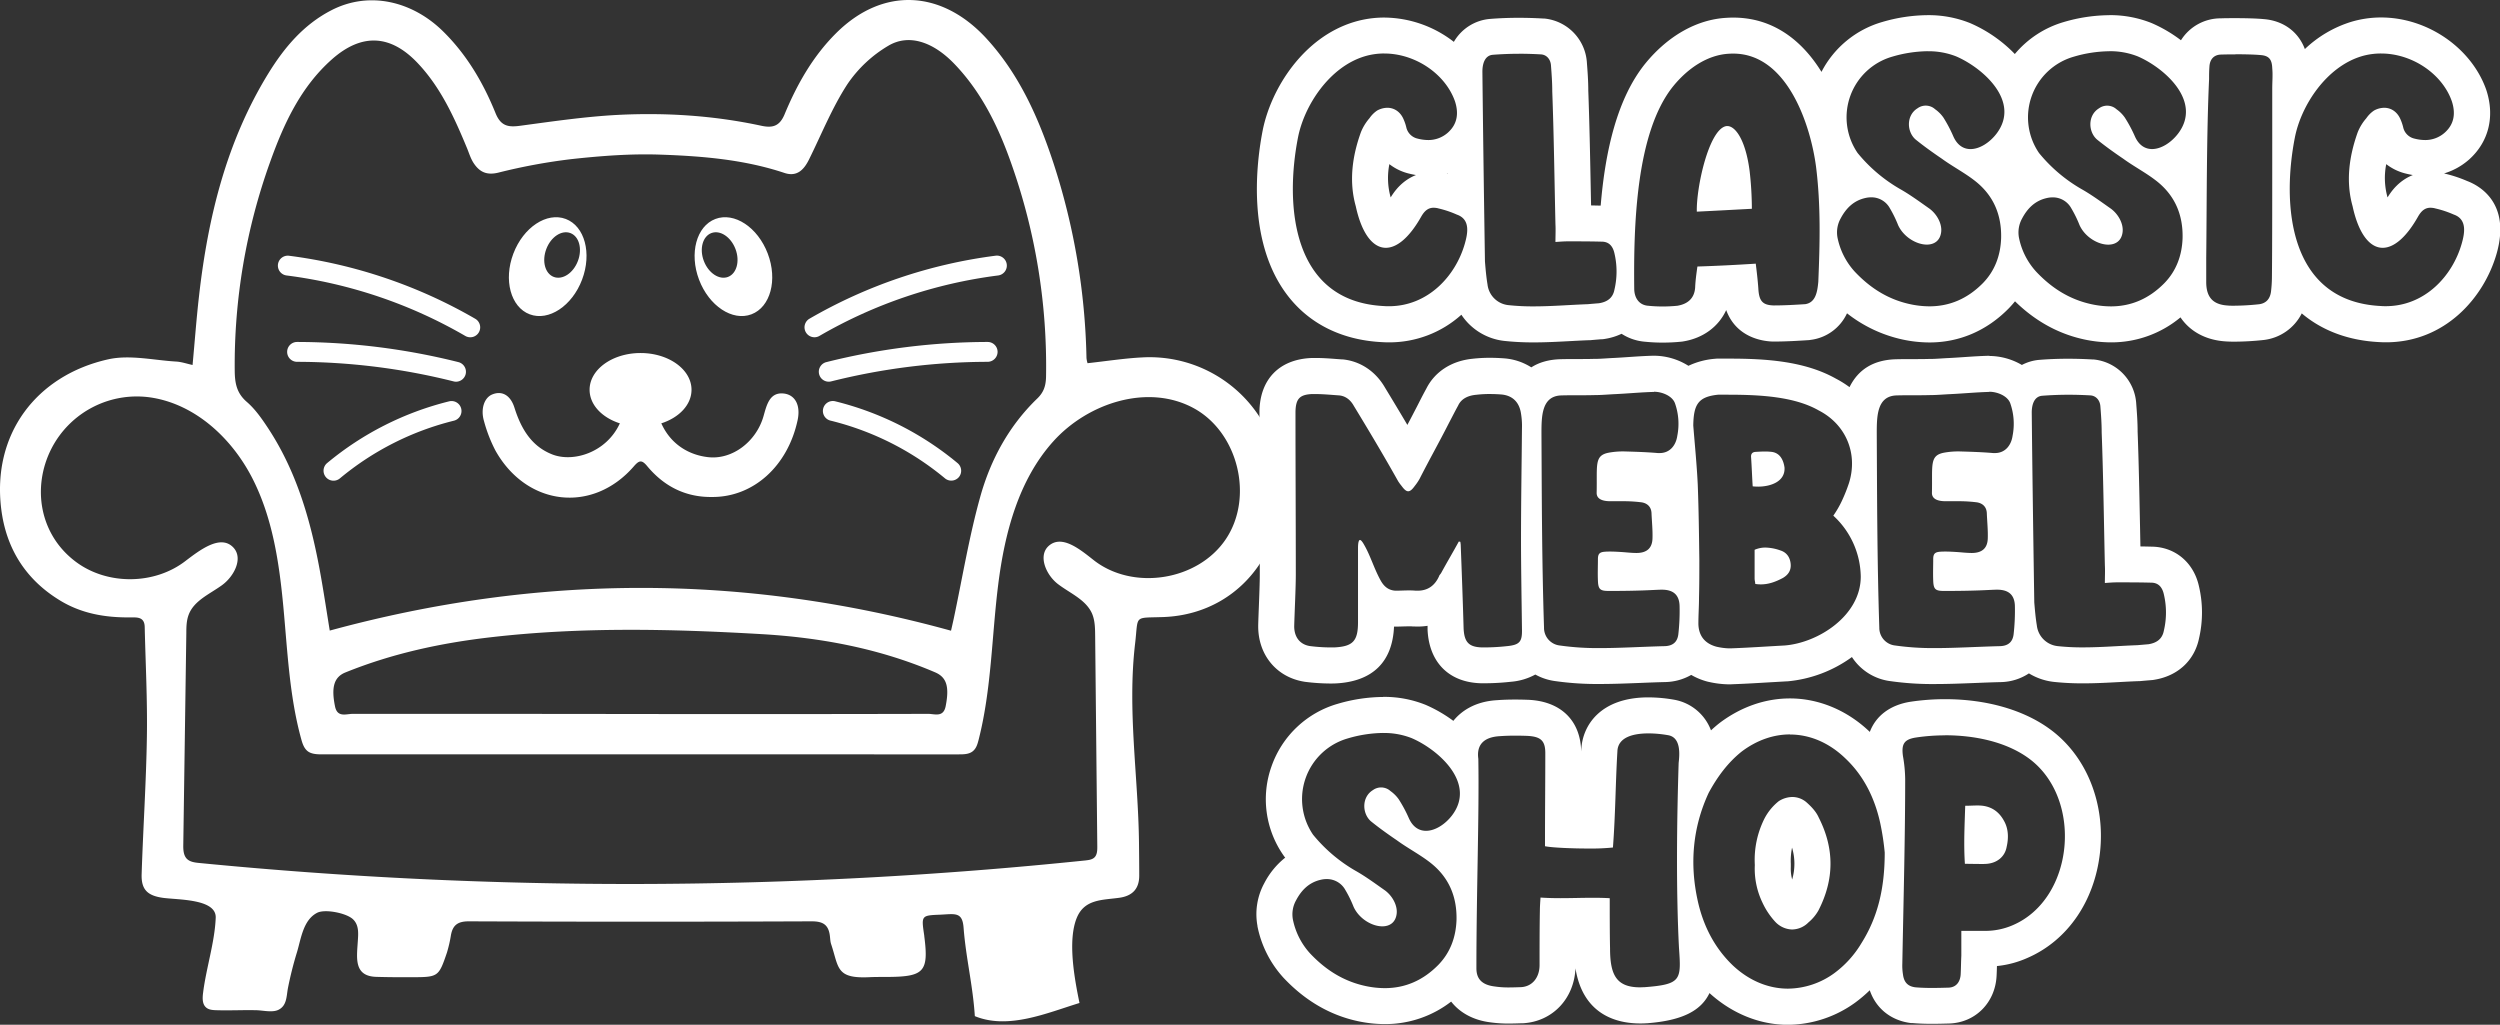 <svg xmlns="http://www.w3.org/2000/svg" viewBox="0 0 1467.79 601.63"><rect x="0" y="0" width="1467.79" height="601.63" fill="#333333" stroke="none"/><defs><style>.cls-1{fill:#fff;}</style></defs><title>white</title><g id="Слой_2" data-name="Слой 2"><g id="Слой_1-2" data-name="Слой 1"><path class="cls-1" d="M748.32,263.38a77,77,0,0,0-77.62-53.54c-10.61.53-21.17,2.21-32.18,3.4a14.61,14.61,0,0,1-.63-3.1A393.09,393.09,0,0,0,618.65,96.2c-8.84-27-20.26-52.66-39.57-73.68C552.82-6,518.37-7.86,490.92,19.45c-13.71,13.64-23,30.13-30.31,47.73-3,7.19-7.3,8-13.65,6.65-27.79-6-56-7.79-84.3-6.37-19,1-37.94,3.78-56.83,6.32-7.09,1-11.66.56-14.86-7.27C283.72,48.57,274,32,260,18.28,242.37,1,217.07-5.65,194.45,6.08,178.22,14.48,167,27.82,157.62,43c-24.72,40.16-35.54,84.68-40.78,130.9-1.52,13.3-2.5,26.64-3.78,40.39-3.24-.69-6.32-1.79-9.47-2-13.34-.77-27.33-4.13-39.93-1.35C21.48,220.31-4.92,254.82.77,299.2c2.89,22.62,14.06,40.74,33.91,53,12.8,8,26.84,10.4,41.58,10.29,4,0,8.56-.54,8.7,5.6.49,21.5,1.63,43,1.28,64.5-.42,26.91-2.22,53.8-3.08,80.71-.28,9,3.45,12.53,12.36,13.81,8.75,1.26,31.53.49,31.13,11.68-.53,14.28-5.64,29.71-7.41,44.06-.4,3.07-.56,6.67,1.79,8.67,1.59,1.38,3.85,1.52,6,1.59,7.72.25,15.44-.17,23.16,0,3.87,0,9.58,1.56,13.24-.21,5-2.42,4.72-7.79,5.6-12.64a210.76,210.76,0,0,1,5.37-21.34c2.37-7.88,3.59-18.77,11.8-23,4.61-2.38,17.42.16,21.17,3.92,3.45,3.4,3,8.25,2.71,12.69-.61,9.81-2.48,20.61,10.84,21,7,.21,14,.23,21,.21,15.39-.05,15.64-.21,20.52-14.57A78.64,78.64,0,0,0,264.76,549c1.1-5.92,4.06-8.09,10.56-8.07q100.6.42,201.22,0c6.39,0,9.67,1.81,10.61,7.92.3,1.87.25,3.83.86,5.58,4.59,13.76,2.7,20.31,22.74,19.28,3.75-.18,7.53-.09,11.31-.14,20.54-.21,23.25-3.33,20.61-23.83a7.61,7.61,0,0,0-.09-.82c-1.68-11.47-1.68-11.47,9.75-11.91,8.53-.42,12.71-1.66,13.41,7.69,1.33,17.54,5.48,34,6.6,51.89,19.63,8.09,42.42-1.89,61.45-7.72-2.85-13.83-7.12-36.52-1.59-50,4.55-11.06,15-10.38,25-11.78,7.58-1.07,11.62-5.18,11.66-12.87,0-6.46-.07-13-.14-19.41-.44-39-6.9-77.77-2.28-117,2-17-1.1-14.9,16.48-15.53C734,360.42,763.17,310.91,748.32,263.38ZM158.56,95.19c8-22.41,18-44.17,36.42-60.45,17.33-15.27,34.19-14.57,50.1,2.15,13.69,14.39,21.69,32.18,29.17,50.23,1.21,3,2.17,6.16,3.94,8.8,3.38,5,7.49,7.11,14.34,5.45a339.84,339.84,0,0,1,43.38-8c17.1-1.85,34.4-3.18,51.54-2.59,24.65.84,49.35,2.84,73.09,10.75,7.39,2.47,11.49-1.87,14.5-8,7.33-14.81,13.53-30.34,22.48-44.1a75.16,75.16,0,0,1,24.07-22.59c12.17-7.21,26.45-2.13,38.74,10.68,16.11,16.76,26,37.29,33.51,58.76a356.25,356.25,0,0,1,20.31,124.93c-.12,5.16-1.26,9-5.13,12.74-16.6,16-27.42,35.91-33.49,57.69C569,315,565.06,339.15,560,363c-.61,2.87-1.29,5.74-1.64,7.3-121.73-33.63-242.65-33.35-364.76-.07-1.49-9.12-3.12-19.92-5-30.67-5.41-31.06-13.53-61.21-31.09-88-3.66-5.55-7.6-11.27-12.57-15.56-6-5.17-7.06-11-7.13-18.4A352.34,352.34,0,0,1,158.56,95.19Zm396.66,319.4c-1.33,6.81-6.48,4.53-10.24,4.53q-84.48.21-169,.09t-168.93-.09c-3.76,0-9,2.35-10.36-4.41-2.28-11.19-.63-17.19,6.14-19.92,27.51-11.12,56.06-17.3,85.61-20.68,52.7-6.06,105.41-4.88,158.09-1.84,35.17,2,69.73,8.44,102.45,22.45C555.83,397.64,557.46,403.19,555.22,414.59Zm164.57-98.18C703.45,341,665.15,347.06,642,328.77c-7.82-6.15-18.31-14.88-26-8.51-6.86,5.69-1.94,17.23,5.13,22.65s16.37,9.11,20,17.28c1.73,4,1.8,8.46,1.85,12.8l1.26,124.11c0,2.24-.07,4.71-1.64,6.28-1.35,1.32-3.38,1.58-5.24,1.79a2601,2601,0,0,1-261,13.83,2595.42,2595.42,0,0,1-259.47-12.34c-2.59-.25-5.41-.63-7.21-2.47-2-2.1-2.12-5.34-2.07-8.25q.9-62.24,1.79-124.49c0-3.61.12-7.32,1.43-10.68,3.17-8.21,12.33-12,19.47-17.17s12.73-15.9,6.62-22.24c-7.53-7.79-19.61,1.61-28.24,8.16-18.1,13.81-45.36,14.08-63.74.63-21.73-15.91-26.37-44-14.71-66.82a56.34,56.34,0,0,1,59.21-29.82c25.75,4.27,46.88,24.11,58.75,47.34s15.76,49.63,18.19,75.6,3.54,52.29,10.47,77.45c.72,2.64,1.63,5.44,3.8,7.14s5.46,1.86,8.37,1.86H563.1c2.8,0,5.83-.07,8-1.81s2.82-4.3,3.48-6.81c7.55-29.62,7.67-60.57,11.47-90.93s11.94-61.57,32.42-84.28,56-34.07,82.74-19.22C727,254.19,736.14,291.86,719.79,316.41Z"/><path class="cls-1" d="M468.28,246.73c-5.81,27-26,45.15-50.12,45.06-14.71.21-27.65-5.48-38.17-18.1-3.22-3.9-4.74-3.48-7.88.14-24.17,27.84-62.88,23.41-81.21-9.26a85.63,85.63,0,0,1-6.74-17.35c-2.1-7.14.19-13.64,4.71-15.58,5.74-2.45,10.82.28,13.18,7.74,4.13,13.11,10.45,22.77,22.08,27.38,12.39,4.92,31.93-1.05,39.79-18.21a35.34,35.34,0,0,0,2.38-7c1.49-6.43,4-10.65,9.89-10.63s8.16,4.55,9.74,10.84a40.41,40.41,0,0,0,2.34,6.79c5.55,12.38,16.27,18.63,27.61,19.87,14.11,1.54,28.17-9.14,32.41-24.14,1.78-6.2,3.41-13.78,11.27-13.29C466.6,231.43,470.24,237.64,468.28,246.73Z"/><path class="cls-1" d="M406,228.84c0,8.8-7.27,16.35-17.74,19.71a40.57,40.57,0,0,1-24.35,0c-10.47-3.36-17.75-10.91-17.75-19.71,0-11.91,13.39-21.57,29.92-21.57S406,216.93,406,228.84Z"/><path class="cls-1" d="M332.18,128.56c-11.15-4.22-24.91,4.88-30.78,20.34s-1.57,31.41,9.58,35.63,24.91-4.87,30.76-20.33S343.33,132.79,332.18,128.56Zm7.11,24.68c-2.68,7.09-9,11.28-14.15,9.35s-7.09-9.28-4.39-16.4,9-11.28,14.14-9.35S342,146.12,339.29,153.24Z"/><path class="cls-1" d="M450.77,148.9c-5.86-15.46-19.64-24.56-30.76-20.34s-15.44,20.18-9.59,35.64,19.64,24.56,30.78,20.33S456.64,164.36,450.77,148.9ZM427.4,162.59c-5.13,1.93-11.45-2.26-14.16-9.35s-.72-14.46,4.41-16.4,11.45,2.24,14.16,9.35S432.53,160.65,427.4,162.59Z"/><path class="cls-1" d="M586,161.73a279.35,279.35,0,0,0-104.89,35.49,5.75,5.75,0,0,1-2.92.79,5.84,5.84,0,0,1-2.94-10.89,292.19,292.19,0,0,1,109.31-37A5.83,5.83,0,0,1,586,161.73Z"/><path class="cls-1" d="M585.7,206.57a5.87,5.87,0,0,1-5.83,5.86A380.52,380.52,0,0,0,488,223.92a5.83,5.83,0,0,1-2.85-11.31,391.62,391.62,0,0,1,94.71-11.84h0A5.84,5.84,0,0,1,585.7,206.57Z"/><path class="cls-1" d="M563,280.08a5.85,5.85,0,0,1-4.48,2.1,5.77,5.77,0,0,1-3.73-1.35A167.65,167.65,0,0,0,487.8,247a5.84,5.84,0,1,1,2.8-11.33,179.41,179.41,0,0,1,71.62,36.24A5.84,5.84,0,0,1,563,280.08Z"/><path class="cls-1" d="M281.15,195.1a5.82,5.82,0,0,1-8,2.12,279.4,279.4,0,0,0-104.9-35.49,5.83,5.83,0,1,1,1.47-11.57,292.55,292.55,0,0,1,109.31,37A5.83,5.83,0,0,1,281.15,195.1Z"/><path class="cls-1" d="M273.39,219.7a5.87,5.87,0,0,1-5.65,4.41,5.93,5.93,0,0,1-1.44-.19,380.39,380.39,0,0,0-91.88-11.49,5.83,5.83,0,0,1,0-11.66,392.39,392.39,0,0,1,94.73,11.84A5.86,5.86,0,0,1,273.39,219.7Z"/><path class="cls-1" d="M266.49,247a167.48,167.48,0,0,0-66.94,33.87,5.84,5.84,0,0,1-7.48-9,179.36,179.36,0,0,1,71.64-36.24A5.83,5.83,0,0,1,266.49,247Z"/><path class="cls-1" d="M1238.36,30.07a43.88,43.88,0,0,1,16.67,3c15.36,6.56,38.21,26.22,23.79,45.33-4.07,5.35-10,9.11-15.3,9.11-4,0-7.66-2.11-10-7.24a81.1,81.1,0,0,0-6-11.24,19.92,19.92,0,0,0-4.87-4.87,8.18,8.18,0,0,0-10.3-.56c-6.74,4.12-6.36,13.86-1.12,18.35,4.87,3.94,10.11,7.68,15.36,11.24,6.18,4.5,13.3,8.24,19.1,12.74,11.24,8.61,16.11,20.22,15.73,34.08-.37,10.11-3.75,19.1-10.67,26.22-9.12,9.26-19.65,13.65-31.42,13.65a54.35,54.35,0,0,1-11.47-1.29c-12.92-2.81-23.41-9.55-32.4-19.1a41.67,41.67,0,0,1-10.11-20,16.86,16.86,0,0,1,1.87-11.24c3.18-6,7.68-10.49,14.61-12a14.43,14.43,0,0,1,3.23-.37,12.31,12.31,0,0,1,11,6.36,69.12,69.12,0,0,1,4.87,9.93c3.18,7,10.79,11.47,16.86,11.47,4.29,0,7.8-2.23,8.42-7.35.56-4.5-2.06-10.12-6.74-13.68-5.62-3.93-11.42-8.24-17.42-11.61a90.14,90.14,0,0,1-24.9-21.16,37.06,37.06,0,0,1,20.41-56.56,76.13,76.13,0,0,1,20.78-3.19m-106.57,0a43.93,43.93,0,0,1,16.68,3c15.35,6.56,38.2,26.22,23.78,45.33-4.07,5.35-10,9.11-15.3,9.11-4,0-7.65-2.11-10-7.24A81,81,0,0,0,1141,69a20.28,20.28,0,0,0-4.87-4.87,8.18,8.18,0,0,0-10.3-.56c-6.75,4.12-6.37,13.86-1.13,18.35,4.87,3.94,10.12,7.68,15.36,11.24,6.18,4.5,13.3,8.24,19.1,12.74,11.24,8.61,16.11,20.22,15.73,34.08-.37,10.11-3.74,19.1-10.67,26.22-9.12,9.26-19.65,13.65-31.42,13.65a54.5,54.5,0,0,1-11.47-1.29c-12.92-2.81-23.41-9.55-32.4-19.1a41.75,41.75,0,0,1-10.11-20,16.86,16.86,0,0,1,1.87-11.24c3.19-6,7.68-10.49,14.61-12a14.51,14.51,0,0,1,3.24-.37,12.32,12.32,0,0,1,11,6.36,69.06,69.06,0,0,1,4.86,9.93c3.18,7,10.8,11.47,16.86,11.47,4.29,0,7.81-2.23,8.43-7.35.56-4.5-2.07-10.12-6.75-13.68-5.61-3.93-11.42-8.24-17.41-11.61a90.33,90.33,0,0,1-24.91-21.16A37.06,37.06,0,0,1,1111,33.26a76.18,76.18,0,0,1,20.78-3.19M1398,31.41c18.33,0,36,12.11,41.52,28.07,2.25,6.93,1.5,13.3-4.12,18.35a17.14,17.14,0,0,1-11.61,4.39,25.42,25.42,0,0,1-6.18-.83,8.78,8.78,0,0,1-6.55-6.18,27.35,27.35,0,0,0-1.5-4.68c-1.81-4.65-5.49-7.25-9.75-7.25a12.6,12.6,0,0,0-6,1.63,17,17,0,0,0-4.5,4.5,28.78,28.78,0,0,0-5.06,8.24c-5,14-7.11,28.84-3,43.45,3.44,16,10,24.39,17.64,24.39,6.53,0,13.89-6,20.94-18.59,1.89-3.2,4-4.93,7.14-4.93a11.13,11.13,0,0,1,3,.44,59.49,59.49,0,0,1,10.68,3.56c8,2.8,6.37,11.05,4.68,17-5.4,19.09-21.71,36.79-44.61,36.79-.91,0-1.84,0-2.77-.09-54.69-2.62-58.25-59.93-50.57-99.07,3.75-18.91,18.54-41.39,39.14-47.57A40.11,40.11,0,0,1,1398,31.41m-585.29,0c18.33,0,35.95,12.11,41.53,28.07,2.25,6.93,1.5,13.3-4.12,18.35a17.17,17.17,0,0,1-11.62,4.39,25.35,25.35,0,0,1-6.17-.83,8.78,8.78,0,0,1-6.56-6.18,26.5,26.5,0,0,0-1.5-4.68c-1.8-4.65-5.48-7.25-9.74-7.25a12.64,12.64,0,0,0-6,1.63,17,17,0,0,0-4.49,4.5A28.78,28.78,0,0,0,799,77.65c-5.05,14-7.11,28.84-3,43.45,3.44,16,10,24.39,17.64,24.39,6.52,0,13.89-6,20.94-18.59,1.89-3.2,4-4.93,7.14-4.93a11.19,11.19,0,0,1,3,.44A59.14,59.14,0,0,1,855.35,126c8.06,2.8,6.37,11.05,4.69,17-5.41,19.09-21.72,36.79-44.61,36.79-.92,0-1.84,0-2.78-.09-54.68-2.62-58.24-59.93-50.56-99.07,3.74-18.91,18.54-41.39,39.14-47.57a40,40,0,0,1,11.47-1.66m204.9.07c32,0,45.55,42.52,48.65,66.58,2.81,22.47,2.24,44.95,1.31,67.42-.56,5.81-1.5,12.17-7.68,13.11-6,.38-12.17.75-18.54.75-6.56-.19-8.62-2.62-9-10.11-.38-5.25-.94-9.74-1.5-14.42-11.61.75-22.85,1.31-34.27,1.68-.56,4.12-1.13,8-1.31,12.18-.38,6.74-4.69,9.92-10.49,10.86-2.81.28-5.71.42-8.59.42a83.2,83.2,0,0,1-8.46-.42c-5.43-.38-8.24-4.68-8.24-10.12-.37-35.77.75-91.58,23-118.92,8.43-10.3,19.85-18.17,32.4-18.92q1.35-.09,2.67-.09m-21.4,92.8c11.43-.56,21.73-1.12,32.4-1.69a199.37,199.37,0,0,0-1.31-22.1C1025,82.81,1019.13,74,1014.09,74a4,4,0,0,0-1,.13c-9.93,2.62-17.23,36-16.86,50.19M891.72,31.55c4.46,0,8.92.14,13.27.4,3.37.37,5.43,3.18,5.62,6.55.37,4.87.75,9.93.75,15.17.93,24.91,1.31,53,1.87,77.91.19,3.37,0,6.75,0,10.49,2.81-.19,4.87-.37,7.12-.37,6.74,0,13.29,0,20,.18,4.3,0,6.55,2.63,7.49,6.75a46.62,46.62,0,0,1,0,21.53c-.94,4.87-4.31,7.12-9,7.87-2.25.19-4.5.37-6.56.56-10.61.39-21.32,1.29-31.93,1.29a133.25,133.25,0,0,1-14.7-.73A13.75,13.75,0,0,1,873.34,167c-.75-4.5-1.13-9-1.5-13.49-.56-36.14-1.12-75.28-1.5-111.43,0-4.49,1.31-9.55,6.18-9.92s10.06-.59,15.2-.59m420.74.29c5.33,0,11.19.13,14.87.48,4.87.38,6.56,2.63,6.74,7.68.38,3.94,0,7.87,0,12,0,66.11,0,91.77-.18,110.12a76.41,76.41,0,0,1-.56,9.18c-.57,4.12-2.81,6.74-6.93,7.3a143.59,143.59,0,0,1-14.92.87c-1.4,0-2.65,0-3.63-.12-8.8-.56-12.54-5.06-12.54-13.86v-14c.37-32.77.18-72.29,1.68-105.06,0-2.25,0-4.68.19-7.12.19-4.49,2.62-7.3,7.12-7.3,2.19-.07,5.09-.11,8.16-.11M1167.94,230c4.69,0,10.87,2.44,12.37,6.93a36.39,36.39,0,0,1,1.31,18.92c-.72,5.16-4,10.15-10.39,10.15-.34,0-.68,0-1,0-6.37-.56-12.73-.75-19.1-.94a46.52,46.52,0,0,0-9.93.75c-8.42,1.69-6.55,7.31-6.93,23.6,0,4.12,4.5,4.87,8.06,4.87l6.28,0a86.3,86.3,0,0,1,11.51.58c3.56.37,6.18,2.44,6.37,6.37.18,4.87.74,10.11.56,15-.19,5.62-3.37,8.43-9.36,8.43-3,0-6-.38-8.81-.56-2.25-.14-4.5-.27-6.75-.27-.93,0-1.87,0-2.8.08-3.18.19-4.31,1.12-4.31,4.31,0,4.12-.18,8.24,0,12.73.19,5.06,1.31,6,6.37,6,18.92,0,24.72-.56,30.53-.74h.62c6.71,0,10.25,3,10.43,9.56a122.55,122.55,0,0,1-.75,16.66c-.56,4.5-3.19,6.75-7.87,6.93-13.48.34-26.16,1.14-38.13,1.14a156.63,156.63,0,0,1-23.48-1.51,10.42,10.42,0,0,1-9.37-10.49c-1.31-40.64-1.31-80-1.49-113.12,0-10.48-.19-22.84,11.61-23.22,6.55-.19,13.1,0,19.47-.19,4.12,0,8-.37,12-.56,7.86-.37,15.54-1.12,23-1.31M971.1,230c4.68,0,10.87,2.44,12.36,6.93a36.28,36.28,0,0,1,1.31,18.92c-.71,5.16-4,10.15-10.39,10.15-.33,0-.68,0-1,0-6.37-.56-12.74-.75-19.11-.94a46.42,46.42,0,0,0-9.92.75c-8.43,1.69-6.55,7.31-6.93,23.6,0,4.12,4.5,4.87,8.05,4.87l6.29,0a86.38,86.38,0,0,1,11.51.58c3.56.37,6.17,2.44,6.36,6.37.19,4.87.75,10.11.57,15-.19,5.62-3.37,8.43-9.37,8.43-3,0-6-.38-8.8-.56-2.25-.14-4.5-.27-6.76-.27-.93,0-1.86,0-2.79.08-3.19.19-4.31,1.12-4.31,4.31,0,4.12-.19,8.24,0,12.73.19,5.06,1.31,6,6.37,6,18.91,0,24.72-.56,30.52-.74h.62c6.72,0,10.25,3,10.43,9.56a122.55,122.55,0,0,1-.74,16.66c-.57,4.5-3.19,6.75-7.87,6.93-13.48.34-26.17,1.14-38.14,1.14a156.72,156.72,0,0,1-23.48-1.51,10.41,10.41,0,0,1-9.36-10.49c-1.31-40.64-1.31-80-1.5-113.12,0-10.48-.19-22.84,11.61-23.22,6.56-.19,13.11,0,19.48-.19,4.12,0,8-.37,12-.56,7.86-.37,15.54-1.12,23-1.31m-96.35,1.24c2.22,0,4.45.09,6.64.26,6.74.56,10.67,4.68,11.61,11.24a44.46,44.46,0,0,1,.56,8.61c-.19,22.29-.56,43.08-.56,65.74,0,15.54.37,36.7.56,52.25.19,7.3-1.31,9.18-8.8,9.92a123.31,123.31,0,0,1-14.61.75c-7.87-.18-10.49-3.18-10.86-11.23-.38-14.24-1.13-34.46-1.69-48.88,0-.57-.19-1.32-.19-1.88-.37,0-.56-.18-.93-.18-3.37,6.18-6.93,12.17-10.3,18.35-.38.75-1.13,1.31-1.31,2.06-2.48,5.48-6.62,8.46-12.6,8.46l-1.08,0c-1.31-.13-2.62-.17-3.93-.17-2.62,0-5.24.17-7.86.17-4.31-.19-6.93-2.62-8.81-6-3.93-7.11-6-14.6-9.73-21-.91-1.62-1.77-2.77-2.41-2.77s-1.15,1.33-1.15,4.83v43.45c0,11.05-3,14.23-13.86,14.79-.86,0-1.73,0-2.59,0a97.91,97.91,0,0,1-11.83-.8c-5.81-.93-9.18-5.24-9.18-11.61.19-7.68.94-22.47.94-30.34,0-32.21-.19-62-.19-94.39v-1.31c.19-7.49,2.43-9.92,9.55-10.3.72,0,1.44,0,2.17,0,4.56,0,9.25.47,13.94.79,3.93.38,6.74,2.81,8.61,6.18,9,14.8,17.61,29.22,26,44.2a27.89,27.89,0,0,0,2.06,2.81c1.5,2.06,2.67,3.09,3.84,3.09s2.34-1,3.84-3.09a31.45,31.45,0,0,0,2.81-4.12c5.81-11.43,11.43-21.35,17.23-32.78,1.88-3.55,3.56-6.92,5.43-10.3,2.06-4.49,6.56-6,10.68-6.36a67,67,0,0,1,8-.45m140.13.41c18.53,0,38.67,1.1,52.87,9.21,16.1,8.24,23.22,25.47,17.79,42.7a94,94,0,0,1-3.93,9.93,58.56,58.56,0,0,1-5.25,9.18,49.45,49.45,0,0,1,16.11,35.77c0,23-25.1,38.95-44.76,40.45-10.49.56-21,1.31-31.65,1.68-.38,0-.76,0-1.14,0a38,38,0,0,1-7.29-1c-6.74-1.87-10.3-6.37-10.49-13.3,0-5.43.37-10.3.37-15.54.19-7.31.19-14.61.19-21.91-.19-15-.37-29.59-.93-44.39-.56-11.61-1.69-23-2.63-34.65.19-12.36,2.81-17,14.8-18.16,1.95,0,3.94,0,5.94,0m17.23,54c7.54,0,16.09-3,15.6-11.22-.75-5.25-3.19-8.62-7.49-9.18a34.3,34.3,0,0,0-4-.22c-1.84,0-3.68.11-5.52.22s-2.81,1.12-2.62,3.18c.38,5.43.56,11.05.94,17.05a28.84,28.84,0,0,0,3.13.17m1.67,57.39c4.61,0,8.74-1.53,13-3.81,2.81-1.69,4.87-4.12,4.5-8.24-.38-3.94-2.44-6.75-6-7.87a27.94,27.94,0,0,0-8.79-1.7,15.54,15.54,0,0,0-6.38,1.32v16.86c0,1.12.38,2.25.38,3.18a20.93,20.93,0,0,0,3.3.26m180.46-111.34c4.45,0,8.92.14,13.26.4,3.38.38,5.43,3.18,5.62,6.56.38,4.87.75,9.92.75,15.17.94,24.9,1.31,53,1.87,77.9.19,3.38,0,6.75,0,10.49,2.81-.19,4.87-.37,7.12-.37,6.74,0,13.3,0,20,.18,4.31,0,6.55,2.63,7.49,6.75a46.39,46.39,0,0,1,0,21.54c-.94,4.86-4.31,7.11-9,7.86l-6.55.56c-10.62.39-21.32,1.29-31.94,1.29a133.37,133.37,0,0,1-14.7-.73,13.75,13.75,0,0,1-12.36-12.17c-.75-4.49-1.12-9-1.5-13.48-.56-36.15-1.12-75.29-1.49-111.44,0-4.49,1.31-9.55,6.18-9.92s10-.59,15.2-.59M812.08,430.35a43.93,43.93,0,0,1,16.68,3c15.36,6.56,38.21,26.22,23.79,45.33-4.07,5.35-10,9.11-15.31,9.11-4,0-7.65-2.11-10-7.24a79.44,79.44,0,0,0-6-11.24,20.28,20.28,0,0,0-4.87-4.87,8.18,8.18,0,0,0-10.3-.56c-6.74,4.12-6.37,13.86-1.13,18.35,4.87,3.94,10.12,7.68,15.36,11.24,6.18,4.5,13.3,8.24,19.1,12.73,11.24,8.62,16.11,20.23,15.74,34.09-.38,10.11-3.75,19.1-10.68,26.22-9.12,9.26-19.65,13.64-31.42,13.64a54.47,54.47,0,0,1-11.47-1.28c-12.92-2.81-23.41-9.55-32.4-19.1a41.75,41.75,0,0,1-10.11-20A16.86,16.86,0,0,1,761,528.49c3.19-6,7.68-10.49,14.61-12a14.51,14.51,0,0,1,3.24-.37,12.32,12.32,0,0,1,11,6.36,68.42,68.42,0,0,1,4.86,9.92c3.18,7,10.8,11.47,16.86,11.47,4.29,0,7.81-2.22,8.43-7.35.56-4.49-2.06-10.11-6.75-13.67-5.61-3.93-11.42-8.24-17.41-11.61a90.33,90.33,0,0,1-24.91-21.16,37.06,37.06,0,0,1,20.41-56.56,75.8,75.8,0,0,1,20.78-3.19m155.71.25a67.67,67.67,0,0,1,11.55,1.07c7.67,1.31,6.74,11.42,6.18,16.29-1.12,35.21-1.5,75.29.18,108.25,1.31,19.1,1.69,21.72-20.22,23.41-.91,0-1.77.08-2.6.08-14.12,0-17.63-7.54-17.63-22.93-.19-7.87-.19-21.16-.19-29.4-3.32-.19-6.62-.25-9.9-.25-6.32,0-12.59.23-18.94.23-3.89,0-7.81-.09-11.8-.36-.18,2.81-.37,5.43-.37,7.68-.19,9.74-.19,22.85-.19,32,0,7.11-4.12,12.54-10.86,12.92-2.43.08-4.79.17-7.08.17a53.58,53.58,0,0,1-8.28-.55c-7.86-.93-10.86-4.68-10.86-10.67,0-45,1.69-89.71,1.13-123-1.13-8.06,3-12.74,12.54-13.3,3-.22,6-.31,9.1-.31q3.33,0,6.82.12c8,.37,10.86,2.62,10.86,10.12,0,17-.18,34.08-.18,51.31v3.37c3.88.82,15.45,1.35,25.52,1.35a124.19,124.19,0,0,0,14.37-.6c1.5-19.48,1.5-37.83,2.62-56.37.25-8.45,9.41-10.62,18.23-10.62m83.09.65c11.52,0,22.91,4.71,32.59,14.09,10.87,10.3,17.23,23.41,20.42,38a149,149,0,0,1,2.62,17.23c0,21.16-4.12,38-13.67,53.19a60,60,0,0,1-15.92,17.6,46.89,46.89,0,0,1-27.2,9.1c-11.51,0-22.89-4.65-32.54-13.78-10.68-10.3-17.23-23.23-20.42-37.65-4.87-21.91-3-43.26,6.37-63.49,5.06-9.36,11.24-17.79,19.48-24.34,8.88-6.66,18.61-10,28.27-10m1.37,114.52a13.69,13.69,0,0,0,9.5-4.17,25.44,25.44,0,0,0,5.81-6.93c9.36-18.16,9.55-36.33.18-54.68-1.49-3.38-4.3-6.37-7.3-9a12.79,12.79,0,0,0-8.16-3,15.1,15.1,0,0,0-8,2.46,32,32,0,0,0-8.24,9.93,54,54,0,0,0-5.8,27.53,45.92,45.92,0,0,0,4.49,22.1,43.6,43.6,0,0,0,7.49,11.23,14.14,14.14,0,0,0,10,4.55M1142,431.69c17.2,0,35.65,3.75,49,13.46,32.21,23.41,27,82.41-9.18,98a40.23,40.23,0,0,1-17,3.37h-13.29v14.61c-.19,3.56-.19,7.3-.38,10.86-.19,3.75-2.06,7.68-7.12,7.87-3.18.09-6.41.18-9.67.18s-6.53-.09-9.8-.37c-4.5-.56-6.75-3-7.31-7.68a32.6,32.6,0,0,1-.37-6.18c.75-39.7,1.68-74.54,1.68-108.44a82,82,0,0,0-1.31-13.48c-.93-6.93.56-9.74,7.49-10.86a115.85,115.85,0,0,1,17.34-1.29m20,75.54c1.36,0,2.71,0,4.08-.09,6.18-.37,11-4.12,12-10.11,1.12-4.87,1.12-10.3-1.5-15-2.81-5.25-6.93-8.25-12.55-9a26.24,26.24,0,0,0-3.21-.17c-2.18,0-4.47.17-7.09.17-.37,11.61-.94,22.84-.19,34.08,3,0,5.75.09,8.47.09M1238.36,8.92h0a96.56,96.56,0,0,0-26.63,4,59,59,0,0,0-28.79,18.8,81.64,81.64,0,0,0-26.17-18.12,65.12,65.12,0,0,0-25-4.7h0a96.56,96.56,0,0,0-26.63,4,58.36,58.36,0,0,0-35.72,29.3C1058,23.72,1041,10.33,1017.59,10.33c-1.36,0-2.76.05-4.17.15-17.18,1-34,10.48-47.26,26.61-16.78,20.6-23.72,51.81-26.37,83.62-1.89,0-3.77-.08-5.64-.1-.08-3.73-.15-7.52-.23-11.33-.36-18.74-.75-38.11-1.41-56,0-6-.45-11.64-.8-16.23a27.75,27.75,0,0,0-24.38-26.1l-.54-.06-.54,0c-4.84-.29-9.73-.44-14.53-.44-5.88,0-11.57.22-16.92.66a27.12,27.12,0,0,0-21.22,13.47,67.38,67.38,0,0,0-40.87-14.27h0a61.16,61.16,0,0,0-17.54,2.55c-30.1,9-49,39.36-53.83,63.72-3.7,18.85-9.61,66,15.09,97.5,12.87,16.43,32,25.7,55.21,26.81,1.09.07,2.45.11,3.79.11A63.1,63.1,0,0,0,858,184.78a34.82,34.82,0,0,0,25.34,15.39,157.21,157.21,0,0,0,17.11.86c7.31,0,14.49-.39,21.43-.76,3.76-.2,7.52-.41,11.27-.54l.58,0,.57-.06c1.85-.17,3.86-.33,5.88-.5l.52,0,.79-.07.8-.13a35.62,35.62,0,0,0,9.76-3,29.63,29.63,0,0,0,13.84,4.67,102.63,102.63,0,0,0,10.35.51c3.6,0,7.2-.18,10.7-.53l.63-.06.62-.1c11.79-1.9,20.86-8.73,25.29-18.41,6,16.41,21.83,18.32,27.31,18.48h.6c7.24,0,14.24-.44,19.86-.79l.93-.06.91-.14a27.17,27.17,0,0,0,21.32-15.6,80.16,80.16,0,0,0,32.46,15.36,76.09,76.09,0,0,0,16,1.76c17.56,0,33.63-6.9,46.49-20,1.3-1.34,2.53-2.72,3.68-4.16,11.84,11.59,25.41,19.08,40.44,22.35a76.09,76.09,0,0,0,16,1.76,63.35,63.35,0,0,0,40.72-14.68c5.53,8.17,14.65,13.29,26.2,14.09,1.43.11,3.21.18,5.21.18a165.21,165.21,0,0,0,17.54-1,28.72,28.72,0,0,0,22.25-15.6c12.07,10.22,27.61,16,45.65,16.86,1.09.07,2.45.11,3.79.11,34.67,0,57.61-26.21,65-52.18,8.34-29.63-10.11-39.75-17.26-42.48a78.8,78.8,0,0,0-13.58-4.47l-.09,0a39.11,39.11,0,0,0,14.42-7.91l.19-.16.19-.17c11.44-10.3,15.12-25.1,10.09-40.61l-.07-.22-.08-.23C1450.93,28,1425.07,10.26,1398,10.26h0a61.16,61.16,0,0,0-17.54,2.55,68.92,68.92,0,0,0-27.24,16c-3.74-10-12.42-16.61-24-17.58-5-.47-11.84-.57-16.74-.57-3.2,0-6.23,0-8.57.11a27.5,27.5,0,0,0-23.43,12.87,82.27,82.27,0,0,0-17.12-10.05,65.16,65.16,0,0,0-25-4.7Zm163.42,107-.16-.55a42.14,42.14,0,0,1-.62-19,30.24,30.24,0,0,0,11.76,5.6c1.27.32,2.56.58,3.86.8-5,2-10.45,5.82-14.84,13.13Zm-585.28,0-.16-.55a42.14,42.14,0,0,1-.62-19,30.24,30.24,0,0,0,11.76,5.6c1.26.32,2.56.58,3.86.8-5,2-10.46,5.82-14.84,13.13Zm33-14.11.46-.14c0,.08,0,.16,0,.24l-.38-.08-.09,0Zm318.48,107.08h-.53c-4.84.12-9.64.45-14.28.76-3.05.21-6.12.42-9.23.57-1.39.06-2.78.15-4.17.24-2.23.14-4.48.29-6.81.29h-.62c-2.78.08-5.6.09-8.43.09h-.62c-3.45,0-6.93,0-10.41.1-12.83.41-21.84,5.89-27,16.36a60.23,60.23,0,0,0-8-5c-18.38-10.32-41.1-11.75-62.93-11.75q-3.12,0-6.15,0h-.89l-.89.08a44.87,44.87,0,0,0-15.72,4.14,38.14,38.14,0,0,0-20.14-5.92h-.53c-4.85.12-9.64.45-14.29.76-3,.21-6.12.42-9.22.57-1.39.06-2.78.15-4.17.24-2.23.14-4.49.29-6.81.29h-.62c-2.78.08-5.6.09-8.44.09h-.61c-3.45,0-6.93,0-10.41.1q-10.05.31-17,4.78a34.43,34.43,0,0,0-15.89-5.28c-2.92-.22-5.7-.33-8.39-.33a90.27,90.27,0,0,0-10.22.56c-12.37,1.23-22.23,7.64-27.22,17.68-1.25,2.27-2.43,4.54-3.63,6.87L832,238.54c-2,3.86-3.85,7.44-5.71,10.93-4.61-7.81-9.06-15.18-13.14-21.9C807.65,218,798.61,212,788.26,211l-.28,0-.27,0-3.15-.23c-3.91-.3-7.95-.6-12.25-.6-1,0-2,0-2.93.05-18.41,1-29.47,12.51-29.93,30.9V243c0,16.25,0,31.84.09,47.4s.1,30.93.1,47c0,4.51-.29,12-.54,18.61-.17,4.26-.32,8.26-.39,11.22v.51c0,16.83,10.83,29.89,27,32.49l.41.07.42.05a119.83,119.83,0,0,0,14.37.95c1.13,0,2.26,0,3.4-.06,21.59-1.12,33.26-12.63,34.14-33.35h.09l.46,0h.46c1.53,0,3.06-.05,4.6-.1,1.08,0,2.17-.07,3.26-.07.64,0,1.29,0,1.93.07l.4,0,.39,0c.78.05,1.54.07,2.29.07a38.13,38.13,0,0,0,5.82-.44c0,.65,0,1.29,0,1.92v.42c.89,19.22,12.67,30.95,31.49,31.4h.5a144.93,144.93,0,0,0,17-.89,35.67,35.67,0,0,0,14.27-4.24A32.84,32.84,0,0,0,913,399.87a174.89,174.89,0,0,0,26.36,1.71c7.71,0,15.4-.3,23.53-.62,4.93-.2,10-.4,15.14-.52a31.71,31.71,0,0,0,14.91-4.19,38.46,38.46,0,0,0,9.06,3.8l.75.2.76.16a56.25,56.25,0,0,0,11.44,1.38c.72,0,1.44,0,2.15-.06,7.4-.26,14.68-.7,21.73-1.12l10-.57.24,0h.23a75.94,75.94,0,0,0,38-14.28,31.63,31.63,0,0,0,22.52,14.14,174.94,174.94,0,0,0,26.37,1.71c7.7,0,15.39-.3,23.52-.62,4.93-.2,10-.4,15.14-.52a31,31,0,0,0,16.37-5.12,35.51,35.51,0,0,0,14.61,5,156.7,156.7,0,0,0,17.09.86c7.31,0,14.48-.38,21.41-.76,3.77-.2,7.54-.41,11.29-.54l.57,0,.57-.05c2-.19,4.2-.37,6.4-.55l.8-.07.8-.13c13.81-2.21,23.61-11.26,26.31-24.25a67.25,67.25,0,0,0-.09-30.91c-3.13-13.78-14-22.85-27.7-23q-3.33-.09-6.61-.13c-.07-3.75-.15-7.54-.22-11.37-.37-18.72-.75-38.08-1.42-56,0-6-.45-11.64-.8-16.23a27.75,27.75,0,0,0-24.38-26.1l-.53-.06-.54,0c-4.85-.29-9.74-.44-14.53-.44-5.88,0-11.57.22-16.92.66a26.6,26.6,0,0,0-10.26,3,38.23,38.23,0,0,0-19.12-5.29ZM812.09,409.2a96.57,96.57,0,0,0-26.64,4,58.21,58.21,0,0,0-38.88,36.62,57.51,57.51,0,0,0,6.87,52.21l.54.78.59.72a46.37,46.37,0,0,0-12.28,15,38,38,0,0,0-4,25.12l0,.29.06.28a62.87,62.87,0,0,0,15.31,29.94c12.52,13.29,27.09,21.8,43.37,25.34a76.09,76.09,0,0,0,16,1.76A63.15,63.15,0,0,0,852,588.05c5.08,6.53,13,10.89,22.78,12.15a75.28,75.28,0,0,0,11.16.74c2.44,0,4.94-.09,7.52-.17h.23l.5,0c17.3-1,30-14.41,30.8-32.25,4.46,27.85,25,32.36,37.91,32.36,1.21,0,2.49,0,3.81-.12h.41c21-1.62,31.69-7.56,36.55-17.71,13.28,12.07,29.53,18.63,46.07,18.63a68.19,68.19,0,0,0,39.43-13,81.43,81.43,0,0,0,8.6-7.28c3.62,10.62,12.4,17.78,24.13,19.25l.4,0,.41,0c3.55.31,7.35.45,11.61.45,3.47,0,6.91-.09,10.3-.19,15.27-.57,26.82-12.31,27.61-27.94.1-1.88.16-3.83.21-5.79a58.13,58.13,0,0,0,18-4.81c23.43-10.2,39.31-33.23,42.48-61.67,3.27-29.25-8-57.1-29.5-72.7-15.46-11.28-37.28-17.5-61.39-17.5a137.44,137.44,0,0,0-20.51,1.53c-11.94,1.93-20.18,8.32-23.72,17.69-13.15-12.63-29.85-19.66-46.91-19.66h0c-14.41,0-28.57,4.91-41,14.2l-.24.18-.24.19c-1.67,1.32-3.28,2.71-4.86,4.18a28.37,28.37,0,0,0-21.68-18,87.91,87.91,0,0,0-15.11-1.37c-28.1,0-38.74,16.46-39.36,30.73l-.06,1c-.38-18.12-11.92-29.42-31-30.3-2.84-.1-5.35-.15-7.8-.15-3.83,0-7.32.12-10.66.37-13.53.79-21.32,6.92-25.42,11.92l-.18.22a81.7,81.7,0,0,0-16.22-9.38,65,65,0,0,0-25-4.7Zm240.12,107.19a24.78,24.78,0,0,1-.8-7.41l0-.94,0-.93a39,39,0,0,1,.73-9.44,33,33,0,0,1,.06,18.72Z"/></g></g></svg>